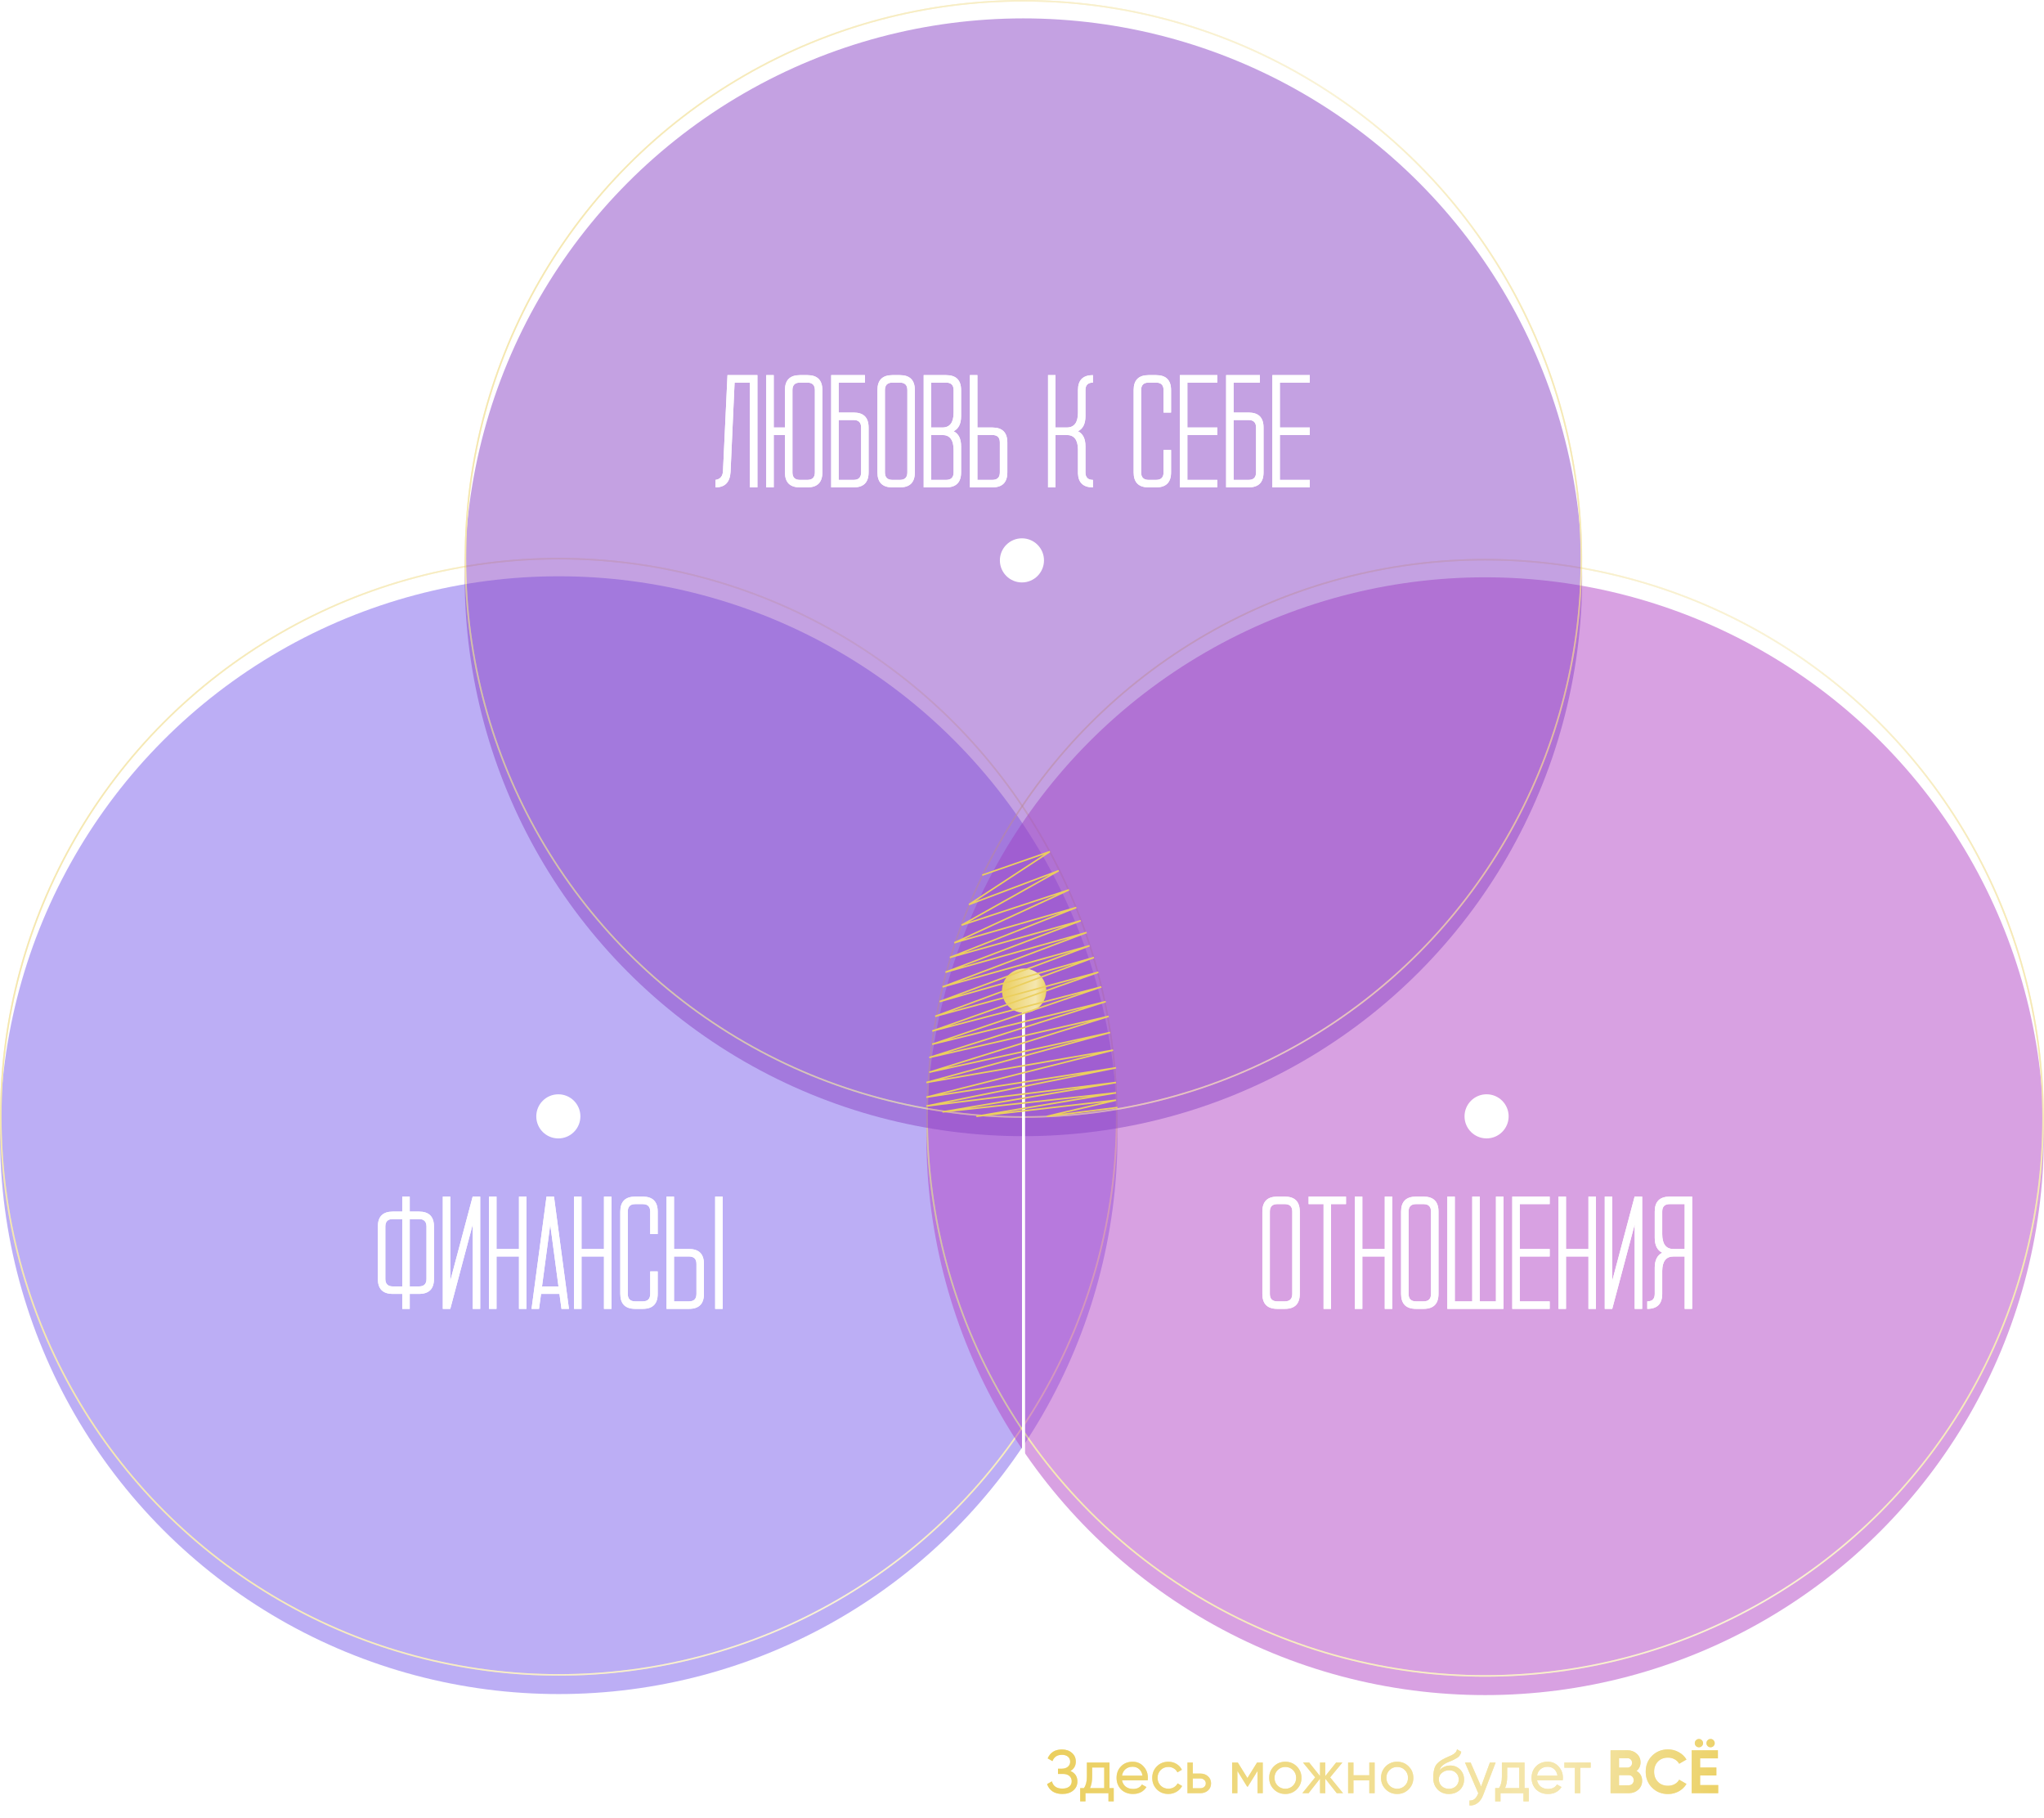 <?xml version="1.0" encoding="UTF-8"?> <svg xmlns="http://www.w3.org/2000/svg" width="667" height="593" viewBox="0 0 667 593" fill="none"> <g opacity="0.5"> <g filter="url(#filter0_i_125_3128)"> <circle cx="182.333" cy="364.333" r="182.333" fill="#7A5EEB"></circle> </g> <circle cx="182.333" cy="364.333" r="182.083" stroke="#EBCF5E" stroke-width="0.5"></circle> <circle cx="182.333" cy="364.333" r="182.083" stroke="url(#paint0_linear_125_3128)" stroke-opacity="0.5" stroke-width="0.5"></circle> </g> <g opacity="0.5"> <g filter="url(#filter1_i_125_3128)"> <circle cx="484.622" cy="364.669" r="182.333" fill="#B243C5"></circle> </g> <circle cx="484.622" cy="364.669" r="182.083" stroke="#EBCF5E" stroke-width="0.5"></circle> <circle cx="484.622" cy="364.669" r="182.083" stroke="url(#paint1_linear_125_3128)" stroke-opacity="0.5" stroke-width="0.5"></circle> </g> <g opacity="0.5"> <g filter="url(#filter2_i_125_3128)"> <circle cx="333.958" cy="182.333" r="182.333" fill="#8943C5"></circle> </g> <circle cx="333.958" cy="182.333" r="182.083" stroke="#EBCF5E" stroke-width="0.5"></circle> <circle cx="333.958" cy="182.333" r="182.083" stroke="url(#paint2_linear_125_3128)" stroke-opacity="0.5" stroke-width="0.5"></circle> </g> <path d="M133.703 390.379H131.262V395.262H128.186C124.93 395.262 123.303 396.889 123.303 400.145V417.234C123.303 420.49 124.93 422.117 128.186 422.117H131.262V427H133.703V422.117H136.73C139.986 422.117 141.613 420.49 141.613 417.234V400.145C141.613 396.889 139.986 395.262 136.73 395.262H133.703V390.379ZM128.186 419.676C126.558 419.676 125.744 418.862 125.744 417.234V400.12C125.744 398.509 126.558 397.703 128.186 397.703H131.262V419.676H128.186ZM136.73 397.703C138.358 397.703 139.172 398.517 139.172 400.145V417.259C139.172 418.87 138.358 419.676 136.73 419.676H133.703V397.703H136.73ZM146.938 427L154.262 399.461V427H156.703V390.379H154.237L146.938 417.82V390.379H144.496V427H146.938ZM169.352 409.91V427H171.793V390.379H169.352V407.469H162.027V390.379H159.586V427H162.027V409.91H169.352ZM182.562 422.117L183.221 427H185.662L180.779 390.379H178.338L173.455 427H175.896L176.556 422.117H182.562ZM182.244 419.676H176.873L179.559 399.534L182.244 419.676ZM197.09 409.91V427H199.531V390.379H197.09V407.469H189.766V390.379H187.324V427H189.766V409.91H197.09ZM202.414 422.117C202.414 425.372 204.042 427 207.297 427H209.738C212.993 427 214.621 425.372 214.621 422.117V414.793H212.18V422.117C212.18 423.745 211.366 424.559 209.738 424.559H207.297C205.669 424.559 204.855 423.745 204.855 422.117V395.262C204.855 393.634 205.669 392.82 207.297 392.82H209.738C211.366 392.82 212.18 393.634 212.18 395.262V402.586H214.621V395.262C214.621 392.007 212.993 390.379 209.738 390.379H207.297C204.042 390.379 202.414 392.007 202.414 395.262V422.117ZM224.828 424.559C226.456 424.559 227.27 423.745 227.27 422.117V412.327C227.27 410.716 226.456 409.91 224.828 409.91H219.945V424.559H224.828ZM229.711 422.117C229.711 425.372 228.083 427 224.828 427H217.504V390.379H219.945V407.469H224.828C228.083 407.469 229.711 409.096 229.711 412.352V422.117ZM233.373 390.379H235.814V427H233.373V390.379Z" fill="white"></path> <path d="M133.703 390.379H131.262V395.262H128.186C124.93 395.262 123.303 396.889 123.303 400.145V417.234C123.303 420.49 124.93 422.117 128.186 422.117H131.262V427H133.703V422.117H136.73C139.986 422.117 141.613 420.49 141.613 417.234V400.145C141.613 396.889 139.986 395.262 136.73 395.262H133.703V390.379ZM128.186 419.676C126.558 419.676 125.744 418.862 125.744 417.234V400.12C125.744 398.509 126.558 397.703 128.186 397.703H131.262V419.676H128.186ZM136.73 397.703C138.358 397.703 139.172 398.517 139.172 400.145V417.259C139.172 418.87 138.358 419.676 136.73 419.676H133.703V397.703H136.73ZM146.938 427L154.262 399.461V427H156.703V390.379H154.237L146.938 417.82V390.379H144.496V427H146.938ZM169.352 409.91V427H171.793V390.379H169.352V407.469H162.027V390.379H159.586V427H162.027V409.91H169.352ZM182.562 422.117L183.221 427H185.662L180.779 390.379H178.338L173.455 427H175.896L176.556 422.117H182.562ZM182.244 419.676H176.873L179.559 399.534L182.244 419.676ZM197.09 409.91V427H199.531V390.379H197.09V407.469H189.766V390.379H187.324V427H189.766V409.91H197.09ZM202.414 422.117C202.414 425.372 204.042 427 207.297 427H209.738C212.993 427 214.621 425.372 214.621 422.117V414.793H212.18V422.117C212.18 423.745 211.366 424.559 209.738 424.559H207.297C205.669 424.559 204.855 423.745 204.855 422.117V395.262C204.855 393.634 205.669 392.82 207.297 392.82H209.738C211.366 392.82 212.18 393.634 212.18 395.262V402.586H214.621V395.262C214.621 392.007 212.993 390.379 209.738 390.379H207.297C204.042 390.379 202.414 392.007 202.414 395.262V422.117ZM224.828 424.559C226.456 424.559 227.27 423.745 227.27 422.117V412.327C227.27 410.716 226.456 409.91 224.828 409.91H219.945V424.559H224.828ZM229.711 422.117C229.711 425.372 228.083 427 224.828 427H217.504V390.379H219.945V407.469H224.828C228.083 407.469 229.711 409.096 229.711 412.352V422.117ZM233.373 390.379H235.814V427H233.373V390.379Z" fill="white"></path> <path d="M334 323.5V592H568.5" stroke="white" stroke-linecap="round"></path> <path d="M416.816 390.379C413.561 390.379 411.934 392.007 411.934 395.262V422.117C411.934 425.372 413.561 427 416.816 427H419.258C422.513 427 424.141 425.372 424.141 422.117V395.262C424.141 392.007 422.513 390.379 419.258 390.379H416.816ZM416.816 424.559C415.189 424.559 414.375 423.745 414.375 422.117V395.262C414.375 393.634 415.189 392.82 416.816 392.82H419.258C420.885 392.82 421.699 393.634 421.699 395.262V422.117C421.699 423.745 420.885 424.559 419.258 424.559H416.816ZM439.23 392.82V390.379H427.023V392.82H431.906V427H434.348V392.82H439.23ZM451.879 409.91V427H454.32V390.379H451.879V407.469H444.555V390.379H442.113V427H444.555V409.91H451.879ZM462.086 390.379C458.831 390.379 457.203 392.007 457.203 395.262V422.117C457.203 425.372 458.831 427 462.086 427H464.527C467.783 427 469.41 425.372 469.41 422.117V395.262C469.41 392.007 467.783 390.379 464.527 390.379H462.086ZM462.086 424.559C460.458 424.559 459.645 423.745 459.645 422.117V395.262C459.645 393.634 460.458 392.82 462.086 392.82H464.527C466.155 392.82 466.969 393.634 466.969 395.262V422.117C466.969 423.745 466.155 424.559 464.527 424.559H462.086ZM472.293 427H490.604V390.379H488.162V424.559H482.864V390.379H480.423V424.559H474.734V390.379H472.293V427ZM495.928 409.91H505.693V407.469H495.928V392.82H505.693V390.379H493.486V427H505.693V424.559H495.928V409.91ZM518.342 409.91V427H520.783V390.379H518.342V407.469H511.018V390.379H508.576V427H511.018V409.91H518.342ZM526.107 427L533.432 399.461V427H535.873V390.379H533.407L526.107 417.82V390.379H523.666V427H526.107ZM549.742 392.82H544.859C543.232 392.82 542.418 393.634 542.418 395.262V402.61C542.418 405.849 543.639 407.469 546.08 407.469H549.742V392.82ZM539.977 422.117V413.572C539.977 411.131 540.79 409.503 542.418 408.689C540.79 407.876 539.977 406.248 539.977 403.807V395.262C539.977 392.007 541.604 390.379 544.859 390.379H552.184V427H549.742V409.91H546.08C543.688 409.91 542.467 411.465 542.418 414.573V422.117C542.418 425.372 540.79 427 537.535 427V424.559C539.163 424.559 539.977 423.745 539.977 422.117Z" fill="white"></path> <path d="M416.816 390.379C413.561 390.379 411.934 392.007 411.934 395.262V422.117C411.934 425.372 413.561 427 416.816 427H419.258C422.513 427 424.141 425.372 424.141 422.117V395.262C424.141 392.007 422.513 390.379 419.258 390.379H416.816ZM416.816 424.559C415.189 424.559 414.375 423.745 414.375 422.117V395.262C414.375 393.634 415.189 392.82 416.816 392.82H419.258C420.885 392.82 421.699 393.634 421.699 395.262V422.117C421.699 423.745 420.885 424.559 419.258 424.559H416.816ZM439.23 392.82V390.379H427.023V392.82H431.906V427H434.348V392.82H439.23ZM451.879 409.91V427H454.32V390.379H451.879V407.469H444.555V390.379H442.113V427H444.555V409.91H451.879ZM462.086 390.379C458.831 390.379 457.203 392.007 457.203 395.262V422.117C457.203 425.372 458.831 427 462.086 427H464.527C467.783 427 469.41 425.372 469.41 422.117V395.262C469.41 392.007 467.783 390.379 464.527 390.379H462.086ZM462.086 424.559C460.458 424.559 459.645 423.745 459.645 422.117V395.262C459.645 393.634 460.458 392.82 462.086 392.82H464.527C466.155 392.82 466.969 393.634 466.969 395.262V422.117C466.969 423.745 466.155 424.559 464.527 424.559H462.086ZM472.293 427H490.604V390.379H488.162V424.559H482.864V390.379H480.423V424.559H474.734V390.379H472.293V427ZM495.928 409.91H505.693V407.469H495.928V392.82H505.693V390.379H493.486V427H505.693V424.559H495.928V409.91ZM518.342 409.91V427H520.783V390.379H518.342V407.469H511.018V390.379H508.576V427H511.018V409.91H518.342ZM526.107 427L533.432 399.461V427H535.873V390.379H533.407L526.107 417.82V390.379H523.666V427H526.107ZM549.742 392.82H544.859C543.232 392.82 542.418 393.634 542.418 395.262V402.61C542.418 405.849 543.639 407.469 546.08 407.469H549.742V392.82ZM539.977 422.117V413.572C539.977 411.131 540.79 409.503 542.418 408.689C540.79 407.876 539.977 406.248 539.977 403.807V395.262C539.977 392.007 541.604 390.379 544.859 390.379H552.184V427H549.742V409.91H546.08C543.688 409.91 542.467 411.465 542.418 414.573V422.117C542.418 425.372 540.79 427 537.535 427V424.559C539.163 424.559 539.977 423.745 539.977 422.117Z" fill="white"></path> <path d="M237.395 122.379L235.93 153.556C235.881 155.33 235.067 156.331 233.488 156.559V159C236.581 159 238.216 157.307 238.396 153.922L239.714 124.82H244.719V159H247.16V122.379H237.395ZM263.471 159C266.726 159 268.354 157.372 268.354 154.117V127.262C268.354 124.007 266.726 122.379 263.471 122.379H261.029C257.774 122.379 256.146 124.007 256.146 127.262V139.469H252.484V122.379H250.043V159H252.484V141.91H256.146V154.117C256.146 157.372 257.774 159 261.029 159H263.471ZM263.471 124.82C265.098 124.82 265.912 125.634 265.912 127.262V154.117C265.912 155.745 265.098 156.559 263.471 156.559H261.029C259.402 156.559 258.588 155.745 258.588 154.117V127.262C258.588 125.634 259.402 124.82 261.029 124.82H263.471ZM278.561 156.559C280.188 156.559 281.002 155.745 281.002 154.117V139.444C281.002 137.833 280.188 137.027 278.561 137.027H273.678V156.559H278.561ZM282.247 122.379V124.82H273.678V134.586H278.561C281.816 134.586 283.443 136.214 283.443 139.469V154.117C283.443 157.372 281.816 159 278.561 159H271.236V122.379H282.247ZM291.209 122.379C287.954 122.379 286.326 124.007 286.326 127.262V154.117C286.326 157.372 287.954 159 291.209 159H293.65C296.906 159 298.533 157.372 298.533 154.117V127.262C298.533 124.007 296.906 122.379 293.65 122.379H291.209ZM291.209 156.559C289.581 156.559 288.768 155.745 288.768 154.117V127.262C288.768 125.634 289.581 124.82 291.209 124.82H293.65C295.278 124.82 296.092 125.634 296.092 127.262V154.117C296.092 155.745 295.278 156.559 293.65 156.559H291.209ZM308.74 124.82C310.368 124.82 311.182 125.634 311.182 127.262V134.61C311.182 137.849 309.961 139.469 307.52 139.469H303.857V124.82H308.74ZM308.74 159C311.995 159 313.623 157.372 313.623 154.117V145.572C313.623 143.131 312.809 141.503 311.182 140.689C312.809 139.876 313.623 138.248 313.623 135.807V127.262C313.623 124.007 311.995 122.379 308.74 122.379H301.416V159H308.74ZM303.857 141.91H307.52C309.961 141.91 311.182 143.538 311.182 146.793V154.117C311.182 155.745 310.368 156.559 308.74 156.559H303.857V141.91ZM323.83 156.559C325.458 156.559 326.271 155.745 326.271 154.117V144.327C326.271 142.716 325.458 141.91 323.83 141.91H318.947V156.559H323.83ZM328.713 154.117C328.713 157.372 327.085 159 323.83 159H316.506V122.379H318.947V139.469H323.83C327.085 139.469 328.713 141.096 328.713 144.352V154.117ZM351.764 127.262C351.764 124.007 353.391 122.379 356.646 122.379V124.82C355.019 124.82 354.205 125.634 354.205 127.262V135.807C354.205 138.248 353.391 139.876 351.764 140.689C353.391 141.503 354.205 143.131 354.205 145.572V154.117C354.205 155.745 355.019 156.559 356.646 156.559V159C353.521 159 351.894 157.494 351.764 154.483V146.573C351.715 143.465 350.494 141.91 348.102 141.91H344.439V159H341.998V122.379H344.439V139.469H348.102C350.543 139.469 351.764 137.849 351.764 134.61V127.262ZM369.932 154.117C369.932 157.372 371.559 159 374.814 159H377.256C380.511 159 382.139 157.372 382.139 154.117V146.793H379.697V154.117C379.697 155.745 378.883 156.559 377.256 156.559H374.814C373.187 156.559 372.373 155.745 372.373 154.117V127.262C372.373 125.634 373.187 124.82 374.814 124.82H377.256C378.883 124.82 379.697 125.634 379.697 127.262V134.586H382.139V127.262C382.139 124.007 380.511 122.379 377.256 122.379H374.814C371.559 122.379 369.932 124.007 369.932 127.262V154.117ZM387.463 141.91H397.229V139.469H387.463V124.82H397.229V122.379H385.021V159H397.229V156.559H387.463V141.91ZM407.436 156.559C409.063 156.559 409.877 155.745 409.877 154.117V139.444C409.877 137.833 409.063 137.027 407.436 137.027H402.553V156.559H407.436ZM411.122 122.379V124.82H402.553V134.586H407.436C410.691 134.586 412.318 136.214 412.318 139.469V154.117C412.318 157.372 410.691 159 407.436 159H400.111V122.379H411.122ZM417.643 141.91H427.408V139.469H417.643V124.82H427.408V122.379H415.201V159H427.408V156.559H417.643V141.91Z" fill="white"></path> <path d="M237.395 122.379L235.93 153.556C235.881 155.33 235.067 156.331 233.488 156.559V159C236.581 159 238.216 157.307 238.396 153.922L239.714 124.82H244.719V159H247.16V122.379H237.395ZM263.471 159C266.726 159 268.354 157.372 268.354 154.117V127.262C268.354 124.007 266.726 122.379 263.471 122.379H261.029C257.774 122.379 256.146 124.007 256.146 127.262V139.469H252.484V122.379H250.043V159H252.484V141.91H256.146V154.117C256.146 157.372 257.774 159 261.029 159H263.471ZM263.471 124.82C265.098 124.82 265.912 125.634 265.912 127.262V154.117C265.912 155.745 265.098 156.559 263.471 156.559H261.029C259.402 156.559 258.588 155.745 258.588 154.117V127.262C258.588 125.634 259.402 124.82 261.029 124.82H263.471ZM278.561 156.559C280.188 156.559 281.002 155.745 281.002 154.117V139.444C281.002 137.833 280.188 137.027 278.561 137.027H273.678V156.559H278.561ZM282.247 122.379V124.82H273.678V134.586H278.561C281.816 134.586 283.443 136.214 283.443 139.469V154.117C283.443 157.372 281.816 159 278.561 159H271.236V122.379H282.247ZM291.209 122.379C287.954 122.379 286.326 124.007 286.326 127.262V154.117C286.326 157.372 287.954 159 291.209 159H293.65C296.906 159 298.533 157.372 298.533 154.117V127.262C298.533 124.007 296.906 122.379 293.65 122.379H291.209ZM291.209 156.559C289.581 156.559 288.768 155.745 288.768 154.117V127.262C288.768 125.634 289.581 124.82 291.209 124.82H293.65C295.278 124.82 296.092 125.634 296.092 127.262V154.117C296.092 155.745 295.278 156.559 293.65 156.559H291.209ZM308.74 124.82C310.368 124.82 311.182 125.634 311.182 127.262V134.61C311.182 137.849 309.961 139.469 307.52 139.469H303.857V124.82H308.74ZM308.74 159C311.995 159 313.623 157.372 313.623 154.117V145.572C313.623 143.131 312.809 141.503 311.182 140.689C312.809 139.876 313.623 138.248 313.623 135.807V127.262C313.623 124.007 311.995 122.379 308.74 122.379H301.416V159H308.74ZM303.857 141.91H307.52C309.961 141.91 311.182 143.538 311.182 146.793V154.117C311.182 155.745 310.368 156.559 308.74 156.559H303.857V141.91ZM323.83 156.559C325.458 156.559 326.271 155.745 326.271 154.117V144.327C326.271 142.716 325.458 141.91 323.83 141.91H318.947V156.559H323.83ZM328.713 154.117C328.713 157.372 327.085 159 323.83 159H316.506V122.379H318.947V139.469H323.83C327.085 139.469 328.713 141.096 328.713 144.352V154.117ZM351.764 127.262C351.764 124.007 353.391 122.379 356.646 122.379V124.82C355.019 124.82 354.205 125.634 354.205 127.262V135.807C354.205 138.248 353.391 139.876 351.764 140.689C353.391 141.503 354.205 143.131 354.205 145.572V154.117C354.205 155.745 355.019 156.559 356.646 156.559V159C353.521 159 351.894 157.494 351.764 154.483V146.573C351.715 143.465 350.494 141.91 348.102 141.91H344.439V159H341.998V122.379H344.439V139.469H348.102C350.543 139.469 351.764 137.849 351.764 134.61V127.262ZM369.932 154.117C369.932 157.372 371.559 159 374.814 159H377.256C380.511 159 382.139 157.372 382.139 154.117V146.793H379.697V154.117C379.697 155.745 378.883 156.559 377.256 156.559H374.814C373.187 156.559 372.373 155.745 372.373 154.117V127.262C372.373 125.634 373.187 124.82 374.814 124.82H377.256C378.883 124.82 379.697 125.634 379.697 127.262V134.586H382.139V127.262C382.139 124.007 380.511 122.379 377.256 122.379H374.814C371.559 122.379 369.932 124.007 369.932 127.262V154.117ZM387.463 141.91H397.229V139.469H387.463V124.82H397.229V122.379H385.021V159H397.229V156.559H387.463V141.91ZM407.436 156.559C409.063 156.559 409.877 155.745 409.877 154.117V139.444C409.877 137.833 409.063 137.027 407.436 137.027H402.553V156.559H407.436ZM411.122 122.379V124.82H402.553V134.586H407.436C410.691 134.586 412.318 136.214 412.318 139.469V154.117C412.318 157.372 410.691 159 407.436 159H400.111V122.379H411.122ZM417.643 141.91H427.408V139.469H417.643V124.82H427.408V122.379H415.201V159H427.408V156.559H417.643V141.91Z" fill="white"></path> <circle cx="333.479" cy="182.815" r="7.197" fill="white"></circle> <circle cx="334.197" cy="323.197" r="7.197" fill="#EBCF5E"></circle> <circle cx="334.197" cy="323.197" r="7.197" fill="url(#paint3_linear_125_3128)" fill-opacity="0.5"></circle> <circle cx="485.104" cy="364.19" r="7.197" fill="white"></circle> <circle cx="182.197" cy="364.197" r="7.197" fill="white"></circle> <path d="M320.522 285.498L342.594 277.82L316.204 295.094L345.473 284.058L313.805 301.812L348.832 290.296L311.406 307.569L351.231 296.054L309.966 312.368L352.671 300.372L308.527 317.166L354.59 304.211L307.567 321.964L355.55 308.529L306.607 326.762L356.989 312.368L305.168 331.561L358.429 317.166L304.208 336.359L359.388 321.964L304.208 340.677L360.828 326.762L303.249 344.996L361.787 331.561L303.249 349.794L362.267 336.839L302.289 353.153L363.227 342.597L302.289 357.951L364.186 348.355L302.289 360.83L364.186 353.153L307.567 362.749L364.186 356.512L318.603 364.189L364.186 358.911L341.635 364.189L364.666 361.31" stroke="#EBCF5E" stroke-width="0.5"></path> <path d="M349.3 577.76C350.82 578.413 351.58 579.553 351.58 581.18C351.58 582.38 351.127 583.36 350.22 584.12C349.327 584.88 348.14 585.26 346.66 585.26C345.353 585.26 344.28 584.973 343.44 584.4C342.613 583.827 342.027 583.04 341.68 582.04L343.26 581.14C343.673 582.713 344.807 583.5 346.66 583.5C347.62 583.5 348.367 583.287 348.9 582.86C349.447 582.433 349.72 581.853 349.72 581.12C349.72 580.387 349.467 579.807 348.96 579.38C348.453 578.94 347.76 578.72 346.88 578.72H345.24V577.02H346.42C347.26 577.02 347.933 576.813 348.44 576.4C348.96 575.973 349.22 575.42 349.22 574.74C349.22 574.06 348.98 573.513 348.5 573.1C348.02 572.687 347.367 572.48 346.54 572.48C344.993 572.48 343.96 573.167 343.44 574.54L341.88 573.64C342.72 571.707 344.273 570.74 346.54 570.74C347.887 570.74 348.973 571.113 349.8 571.86C350.64 572.593 351.06 573.54 351.06 574.7C351.06 576.047 350.473 577.067 349.3 577.76ZM362.053 575V583.34H363.433V587.68H361.713V585H354.213V587.68H352.493V583.34H353.713C354.353 582.46 354.673 581.227 354.673 579.64V575H362.053ZM355.693 583.34H360.333V576.62H356.393V579.64C356.393 581.107 356.159 582.34 355.693 583.34ZM374.518 580.8H366.138C366.311 581.68 366.718 582.373 367.358 582.88C367.998 583.373 368.798 583.62 369.758 583.62C371.078 583.62 372.038 583.133 372.638 582.16L374.118 583C373.131 584.507 371.664 585.26 369.718 585.26C368.144 585.26 366.851 584.767 365.838 583.78C364.851 582.767 364.358 581.507 364.358 580C364.358 578.48 364.844 577.227 365.818 576.24C366.791 575.24 368.051 574.74 369.598 574.74C371.064 574.74 372.258 575.26 373.178 576.3C374.111 577.313 374.578 578.553 374.578 580.02C374.578 580.273 374.558 580.533 374.518 580.8ZM369.598 576.38C368.678 576.38 367.904 576.64 367.278 577.16C366.664 577.68 366.284 578.387 366.138 579.28H372.818C372.671 578.36 372.304 577.647 371.718 577.14C371.131 576.633 370.424 576.38 369.598 576.38ZM381.258 585.26C379.752 585.26 378.498 584.76 377.498 583.76C376.498 582.747 375.998 581.493 375.998 580C375.998 578.507 376.498 577.26 377.498 576.26C378.498 575.247 379.752 574.74 381.258 574.74C382.245 574.74 383.132 574.98 383.918 575.46C384.705 575.927 385.292 576.56 385.678 577.36L384.218 578.2C383.965 577.667 383.572 577.24 383.038 576.92C382.518 576.6 381.925 576.44 381.258 576.44C380.258 576.44 379.418 576.78 378.738 577.46C378.072 578.153 377.738 579 377.738 580C377.738 580.987 378.072 581.827 378.738 582.52C379.418 583.2 380.258 583.54 381.258 583.54C381.925 583.54 382.525 583.387 383.058 583.08C383.592 582.76 383.998 582.333 384.278 581.8L385.758 582.66C385.318 583.46 384.698 584.093 383.898 584.56C383.098 585.027 382.218 585.26 381.258 585.26ZM389.236 578.6H391.716C392.716 578.6 393.542 578.9 394.196 579.5C394.862 580.087 395.196 580.853 395.196 581.8C395.196 582.747 394.862 583.52 394.196 584.12C393.529 584.707 392.702 585 391.716 585H387.496V575H389.236V578.6ZM389.236 583.38H391.716C392.222 583.38 392.642 583.233 392.976 582.94C393.309 582.647 393.476 582.267 393.476 581.8C393.476 581.333 393.302 580.953 392.956 580.66C392.622 580.353 392.209 580.2 391.716 580.2H389.236V583.38ZM410.206 575H412.066V585H410.366V577.74L407.186 582.86H406.966L403.786 577.74V585H402.066V575H403.926L407.066 580.06L410.206 575ZM423.162 583.74C422.149 584.753 420.902 585.26 419.422 585.26C417.942 585.26 416.696 584.753 415.682 583.74C414.669 582.727 414.162 581.48 414.162 580C414.162 578.52 414.669 577.273 415.682 576.26C416.696 575.247 417.942 574.74 419.422 574.74C420.902 574.74 422.149 575.247 423.162 576.26C424.189 577.287 424.702 578.533 424.702 580C424.702 581.467 424.189 582.713 423.162 583.74ZM419.422 583.56C420.422 583.56 421.262 583.22 421.942 582.54C422.622 581.86 422.962 581.013 422.962 580C422.962 578.987 422.622 578.14 421.942 577.46C421.262 576.78 420.422 576.44 419.422 576.44C418.436 576.44 417.602 576.78 416.922 577.46C416.242 578.14 415.902 578.987 415.902 580C415.902 581.013 416.242 581.86 416.922 582.54C417.602 583.22 418.436 583.56 419.422 583.56ZM434.053 579.84L438.253 585H436.213L432.473 580.26V585H430.753V580.26L427.013 585H424.993L429.173 579.84L425.193 575H427.213L430.753 579.42V575H432.473V579.42L436.013 575H438.053L434.053 579.84ZM446.838 579.16V575H448.578V585H446.838V580.82H441.658V585H439.918V575H441.658V579.16H446.838ZM459.666 583.74C458.653 584.753 457.406 585.26 455.926 585.26C454.446 585.26 453.2 584.753 452.186 583.74C451.173 582.727 450.666 581.48 450.666 580C450.666 578.52 451.173 577.273 452.186 576.26C453.2 575.247 454.446 574.74 455.926 574.74C457.406 574.74 458.653 575.247 459.666 576.26C460.693 577.287 461.206 578.533 461.206 580C461.206 581.467 460.693 582.713 459.666 583.74ZM455.926 583.56C456.926 583.56 457.766 583.22 458.446 582.54C459.126 581.86 459.466 581.013 459.466 580C459.466 578.987 459.126 578.14 458.446 577.46C457.766 576.78 456.926 576.44 455.926 576.44C454.94 576.44 454.106 576.78 453.426 577.46C452.746 578.14 452.406 578.987 452.406 580C452.406 581.013 452.746 581.86 453.426 582.54C454.106 583.22 454.94 583.56 455.926 583.56ZM472.798 585.26C471.318 585.26 470.098 584.773 469.138 583.8C468.178 582.813 467.698 581.56 467.698 580.04C467.698 578.32 467.944 577.007 468.438 576.1C468.944 575.18 469.971 574.347 471.518 573.6C471.598 573.56 471.691 573.513 471.798 573.46C471.918 573.407 472.058 573.347 472.217 573.28C472.391 573.2 472.538 573.133 472.658 573.08L473.738 572.6C474.804 572.067 475.371 571.427 475.438 570.68L476.838 571.48C476.744 571.947 476.591 572.32 476.378 572.6C476.364 572.627 476.324 572.687 476.258 572.78C476.191 572.86 476.144 572.92 476.118 572.96C476.091 572.987 476.044 573.033 475.978 573.1C475.924 573.153 475.864 573.207 475.798 573.26C475.744 573.313 475.671 573.367 475.578 573.42C475.084 573.727 474.731 573.927 474.518 574.02C474.438 574.06 474.351 574.1 474.258 574.14C474.178 574.18 474.111 574.213 474.058 574.24C474.004 574.267 473.964 574.287 473.938 574.3L473.278 574.58L472.638 574.84C471.744 575.227 471.084 575.62 470.658 576.02C470.231 576.42 469.924 576.927 469.738 577.54C470.151 577.033 470.671 576.647 471.298 576.38C471.938 576.113 472.591 575.98 473.258 575.98C474.524 575.98 475.584 576.407 476.438 577.26C477.318 578.127 477.758 579.227 477.758 580.56C477.758 581.92 477.291 583.047 476.358 583.94C475.411 584.82 474.224 585.26 472.798 585.26ZM476.018 580.56C476.018 579.667 475.724 578.94 475.138 578.38C474.564 577.807 473.804 577.52 472.858 577.52C472.018 577.52 471.244 577.793 470.538 578.34C469.858 578.887 469.518 579.593 469.518 580.46C469.518 581.367 469.831 582.113 470.458 582.7C471.084 583.287 471.864 583.58 472.798 583.58C473.744 583.58 474.511 583.293 475.098 582.72C475.711 582.147 476.018 581.427 476.018 580.56ZM483.315 582.84L486.195 575H488.055L483.975 585.62C483.548 586.753 482.948 587.613 482.175 588.2C481.401 588.8 480.521 589.067 479.535 589V587.38C480.748 587.473 481.648 586.807 482.235 585.38L482.395 585.02L478.055 575H479.895L483.315 582.84ZM497.483 575V583.34H498.862V587.68H497.143V585H489.643V587.68H487.923V583.34H489.143C489.783 582.46 490.103 581.227 490.103 579.64V575H497.483ZM491.123 583.34H495.763V576.62H491.823V579.64C491.823 581.107 491.589 582.34 491.123 583.34ZM509.947 580.8H501.567C501.741 581.68 502.147 582.373 502.787 582.88C503.427 583.373 504.227 583.62 505.187 583.62C506.507 583.62 507.467 583.133 508.067 582.16L509.547 583C508.561 584.507 507.094 585.26 505.147 585.26C503.574 585.26 502.281 584.767 501.267 583.78C500.281 582.767 499.787 581.507 499.787 580C499.787 578.48 500.274 577.227 501.247 576.24C502.221 575.24 503.481 574.74 505.027 574.74C506.494 574.74 507.687 575.26 508.607 576.3C509.541 577.313 510.007 578.553 510.007 580.02C510.007 580.273 509.987 580.533 509.947 580.8ZM505.027 576.38C504.107 576.38 503.334 576.64 502.707 577.16C502.094 577.68 501.714 578.387 501.567 579.28H508.247C508.101 578.36 507.734 577.647 507.147 577.14C506.561 576.633 505.854 576.38 505.027 576.38ZM510.497 575H519.057V576.68H515.657V585H513.917V576.68H510.497V575ZM534.022 577.74C535.248 578.447 535.862 579.513 535.862 580.94C535.862 582.127 535.442 583.1 534.602 583.86C533.762 584.62 532.728 585 531.502 585H525.562V571H531.082C532.268 571 533.275 571.373 534.102 572.12C534.928 572.867 535.342 573.807 535.342 574.94C535.342 576.1 534.902 577.033 534.022 577.74ZM531.082 573.58H528.322V576.66H531.082C531.508 576.66 531.862 576.513 532.142 576.22C532.435 575.927 532.582 575.56 532.582 575.12C532.582 574.68 532.442 574.313 532.162 574.02C531.882 573.727 531.522 573.58 531.082 573.58ZM528.322 582.42H531.502C531.968 582.42 532.355 582.267 532.662 581.96C532.968 581.64 533.122 581.24 533.122 580.76C533.122 580.293 532.968 579.907 532.662 579.6C532.355 579.28 531.968 579.12 531.502 579.12H528.322V582.42ZM544.311 585.28C542.218 585.28 540.478 584.58 539.091 583.18C537.718 581.793 537.031 580.067 537.031 578C537.031 575.92 537.718 574.193 539.091 572.82C540.478 571.42 542.218 570.72 544.311 570.72C545.578 570.72 546.744 571.02 547.811 571.62C548.891 572.207 549.731 573.007 550.331 574.02L547.951 575.4C547.604 574.773 547.111 574.287 546.471 573.94C545.831 573.58 545.111 573.4 544.311 573.4C542.951 573.4 541.851 573.827 541.011 574.68C540.184 575.547 539.771 576.653 539.771 578C539.771 579.333 540.184 580.433 541.011 581.3C541.851 582.153 542.951 582.58 544.311 582.58C545.111 582.58 545.831 582.407 546.471 582.06C547.124 581.7 547.618 581.213 547.951 580.6L550.331 581.98C549.731 582.993 548.891 583.8 547.811 584.4C546.744 584.987 545.578 585.28 544.311 585.28ZM555.347 569.64C555.093 569.893 554.78 570.02 554.407 570.02C554.033 570.02 553.713 569.893 553.447 569.64C553.18 569.373 553.047 569.053 553.047 568.68C553.047 568.307 553.18 567.987 553.447 567.72C553.713 567.453 554.033 567.32 554.407 567.32C554.78 567.32 555.093 567.453 555.347 567.72C555.613 567.987 555.747 568.307 555.747 568.68C555.747 569.053 555.613 569.373 555.347 569.64ZM559.147 569.64C558.893 569.893 558.58 570.02 558.207 570.02C557.833 570.02 557.513 569.893 557.247 569.64C556.98 569.373 556.847 569.053 556.847 568.68C556.847 568.307 556.98 567.987 557.247 567.72C557.513 567.453 557.833 567.32 558.207 567.32C558.58 567.32 558.893 567.453 559.147 567.72C559.413 567.987 559.547 568.307 559.547 568.68C559.547 569.053 559.413 569.373 559.147 569.64ZM554.787 579.22V582.36H560.687V585H552.027V571H560.587V573.64H554.787V576.62H560.087V579.22H554.787Z" fill="#EBCF5E"></path> <path d="M349.3 577.76C350.82 578.413 351.58 579.553 351.58 581.18C351.58 582.38 351.127 583.36 350.22 584.12C349.327 584.88 348.14 585.26 346.66 585.26C345.353 585.26 344.28 584.973 343.44 584.4C342.613 583.827 342.027 583.04 341.68 582.04L343.26 581.14C343.673 582.713 344.807 583.5 346.66 583.5C347.62 583.5 348.367 583.287 348.9 582.86C349.447 582.433 349.72 581.853 349.72 581.12C349.72 580.387 349.467 579.807 348.96 579.38C348.453 578.94 347.76 578.72 346.88 578.72H345.24V577.02H346.42C347.26 577.02 347.933 576.813 348.44 576.4C348.96 575.973 349.22 575.42 349.22 574.74C349.22 574.06 348.98 573.513 348.5 573.1C348.02 572.687 347.367 572.48 346.54 572.48C344.993 572.48 343.96 573.167 343.44 574.54L341.88 573.64C342.72 571.707 344.273 570.74 346.54 570.74C347.887 570.74 348.973 571.113 349.8 571.86C350.64 572.593 351.06 573.54 351.06 574.7C351.06 576.047 350.473 577.067 349.3 577.76ZM362.053 575V583.34H363.433V587.68H361.713V585H354.213V587.68H352.493V583.34H353.713C354.353 582.46 354.673 581.227 354.673 579.64V575H362.053ZM355.693 583.34H360.333V576.62H356.393V579.64C356.393 581.107 356.159 582.34 355.693 583.34ZM374.518 580.8H366.138C366.311 581.68 366.718 582.373 367.358 582.88C367.998 583.373 368.798 583.62 369.758 583.62C371.078 583.62 372.038 583.133 372.638 582.16L374.118 583C373.131 584.507 371.664 585.26 369.718 585.26C368.144 585.26 366.851 584.767 365.838 583.78C364.851 582.767 364.358 581.507 364.358 580C364.358 578.48 364.844 577.227 365.818 576.24C366.791 575.24 368.051 574.74 369.598 574.74C371.064 574.74 372.258 575.26 373.178 576.3C374.111 577.313 374.578 578.553 374.578 580.02C374.578 580.273 374.558 580.533 374.518 580.8ZM369.598 576.38C368.678 576.38 367.904 576.64 367.278 577.16C366.664 577.68 366.284 578.387 366.138 579.28H372.818C372.671 578.36 372.304 577.647 371.718 577.14C371.131 576.633 370.424 576.38 369.598 576.38ZM381.258 585.26C379.752 585.26 378.498 584.76 377.498 583.76C376.498 582.747 375.998 581.493 375.998 580C375.998 578.507 376.498 577.26 377.498 576.26C378.498 575.247 379.752 574.74 381.258 574.74C382.245 574.74 383.132 574.98 383.918 575.46C384.705 575.927 385.292 576.56 385.678 577.36L384.218 578.2C383.965 577.667 383.572 577.24 383.038 576.92C382.518 576.6 381.925 576.44 381.258 576.44C380.258 576.44 379.418 576.78 378.738 577.46C378.072 578.153 377.738 579 377.738 580C377.738 580.987 378.072 581.827 378.738 582.52C379.418 583.2 380.258 583.54 381.258 583.54C381.925 583.54 382.525 583.387 383.058 583.08C383.592 582.76 383.998 582.333 384.278 581.8L385.758 582.66C385.318 583.46 384.698 584.093 383.898 584.56C383.098 585.027 382.218 585.26 381.258 585.26ZM389.236 578.6H391.716C392.716 578.6 393.542 578.9 394.196 579.5C394.862 580.087 395.196 580.853 395.196 581.8C395.196 582.747 394.862 583.52 394.196 584.12C393.529 584.707 392.702 585 391.716 585H387.496V575H389.236V578.6ZM389.236 583.38H391.716C392.222 583.38 392.642 583.233 392.976 582.94C393.309 582.647 393.476 582.267 393.476 581.8C393.476 581.333 393.302 580.953 392.956 580.66C392.622 580.353 392.209 580.2 391.716 580.2H389.236V583.38ZM410.206 575H412.066V585H410.366V577.74L407.186 582.86H406.966L403.786 577.74V585H402.066V575H403.926L407.066 580.06L410.206 575ZM423.162 583.74C422.149 584.753 420.902 585.26 419.422 585.26C417.942 585.26 416.696 584.753 415.682 583.74C414.669 582.727 414.162 581.48 414.162 580C414.162 578.52 414.669 577.273 415.682 576.26C416.696 575.247 417.942 574.74 419.422 574.74C420.902 574.74 422.149 575.247 423.162 576.26C424.189 577.287 424.702 578.533 424.702 580C424.702 581.467 424.189 582.713 423.162 583.74ZM419.422 583.56C420.422 583.56 421.262 583.22 421.942 582.54C422.622 581.86 422.962 581.013 422.962 580C422.962 578.987 422.622 578.14 421.942 577.46C421.262 576.78 420.422 576.44 419.422 576.44C418.436 576.44 417.602 576.78 416.922 577.46C416.242 578.14 415.902 578.987 415.902 580C415.902 581.013 416.242 581.86 416.922 582.54C417.602 583.22 418.436 583.56 419.422 583.56ZM434.053 579.84L438.253 585H436.213L432.473 580.26V585H430.753V580.26L427.013 585H424.993L429.173 579.84L425.193 575H427.213L430.753 579.42V575H432.473V579.42L436.013 575H438.053L434.053 579.84ZM446.838 579.16V575H448.578V585H446.838V580.82H441.658V585H439.918V575H441.658V579.16H446.838ZM459.666 583.74C458.653 584.753 457.406 585.26 455.926 585.26C454.446 585.26 453.2 584.753 452.186 583.74C451.173 582.727 450.666 581.48 450.666 580C450.666 578.52 451.173 577.273 452.186 576.26C453.2 575.247 454.446 574.74 455.926 574.74C457.406 574.74 458.653 575.247 459.666 576.26C460.693 577.287 461.206 578.533 461.206 580C461.206 581.467 460.693 582.713 459.666 583.74ZM455.926 583.56C456.926 583.56 457.766 583.22 458.446 582.54C459.126 581.86 459.466 581.013 459.466 580C459.466 578.987 459.126 578.14 458.446 577.46C457.766 576.78 456.926 576.44 455.926 576.44C454.94 576.44 454.106 576.78 453.426 577.46C452.746 578.14 452.406 578.987 452.406 580C452.406 581.013 452.746 581.86 453.426 582.54C454.106 583.22 454.94 583.56 455.926 583.56ZM472.798 585.26C471.318 585.26 470.098 584.773 469.138 583.8C468.178 582.813 467.698 581.56 467.698 580.04C467.698 578.32 467.944 577.007 468.438 576.1C468.944 575.18 469.971 574.347 471.518 573.6C471.598 573.56 471.691 573.513 471.798 573.46C471.918 573.407 472.058 573.347 472.217 573.28C472.391 573.2 472.538 573.133 472.658 573.08L473.738 572.6C474.804 572.067 475.371 571.427 475.438 570.68L476.838 571.48C476.744 571.947 476.591 572.32 476.378 572.6C476.364 572.627 476.324 572.687 476.258 572.78C476.191 572.86 476.144 572.92 476.118 572.96C476.091 572.987 476.044 573.033 475.978 573.1C475.924 573.153 475.864 573.207 475.798 573.26C475.744 573.313 475.671 573.367 475.578 573.42C475.084 573.727 474.731 573.927 474.518 574.02C474.438 574.06 474.351 574.1 474.258 574.14C474.178 574.18 474.111 574.213 474.058 574.24C474.004 574.267 473.964 574.287 473.938 574.3L473.278 574.58L472.638 574.84C471.744 575.227 471.084 575.62 470.658 576.02C470.231 576.42 469.924 576.927 469.738 577.54C470.151 577.033 470.671 576.647 471.298 576.38C471.938 576.113 472.591 575.98 473.258 575.98C474.524 575.98 475.584 576.407 476.438 577.26C477.318 578.127 477.758 579.227 477.758 580.56C477.758 581.92 477.291 583.047 476.358 583.94C475.411 584.82 474.224 585.26 472.798 585.26ZM476.018 580.56C476.018 579.667 475.724 578.94 475.138 578.38C474.564 577.807 473.804 577.52 472.858 577.52C472.018 577.52 471.244 577.793 470.538 578.34C469.858 578.887 469.518 579.593 469.518 580.46C469.518 581.367 469.831 582.113 470.458 582.7C471.084 583.287 471.864 583.58 472.798 583.58C473.744 583.58 474.511 583.293 475.098 582.72C475.711 582.147 476.018 581.427 476.018 580.56ZM483.315 582.84L486.195 575H488.055L483.975 585.62C483.548 586.753 482.948 587.613 482.175 588.2C481.401 588.8 480.521 589.067 479.535 589V587.38C480.748 587.473 481.648 586.807 482.235 585.38L482.395 585.02L478.055 575H479.895L483.315 582.84ZM497.483 575V583.34H498.862V587.68H497.143V585H489.643V587.68H487.923V583.34H489.143C489.783 582.46 490.103 581.227 490.103 579.64V575H497.483ZM491.123 583.34H495.763V576.62H491.823V579.64C491.823 581.107 491.589 582.34 491.123 583.34ZM509.947 580.8H501.567C501.741 581.68 502.147 582.373 502.787 582.88C503.427 583.373 504.227 583.62 505.187 583.62C506.507 583.62 507.467 583.133 508.067 582.16L509.547 583C508.561 584.507 507.094 585.26 505.147 585.26C503.574 585.26 502.281 584.767 501.267 583.78C500.281 582.767 499.787 581.507 499.787 580C499.787 578.48 500.274 577.227 501.247 576.24C502.221 575.24 503.481 574.74 505.027 574.74C506.494 574.74 507.687 575.26 508.607 576.3C509.541 577.313 510.007 578.553 510.007 580.02C510.007 580.273 509.987 580.533 509.947 580.8ZM505.027 576.38C504.107 576.38 503.334 576.64 502.707 577.16C502.094 577.68 501.714 578.387 501.567 579.28H508.247C508.101 578.36 507.734 577.647 507.147 577.14C506.561 576.633 505.854 576.38 505.027 576.38ZM510.497 575H519.057V576.68H515.657V585H513.917V576.68H510.497V575ZM534.022 577.74C535.248 578.447 535.862 579.513 535.862 580.94C535.862 582.127 535.442 583.1 534.602 583.86C533.762 584.62 532.728 585 531.502 585H525.562V571H531.082C532.268 571 533.275 571.373 534.102 572.12C534.928 572.867 535.342 573.807 535.342 574.94C535.342 576.1 534.902 577.033 534.022 577.74ZM531.082 573.58H528.322V576.66H531.082C531.508 576.66 531.862 576.513 532.142 576.22C532.435 575.927 532.582 575.56 532.582 575.12C532.582 574.68 532.442 574.313 532.162 574.02C531.882 573.727 531.522 573.58 531.082 573.58ZM528.322 582.42H531.502C531.968 582.42 532.355 582.267 532.662 581.96C532.968 581.64 533.122 581.24 533.122 580.76C533.122 580.293 532.968 579.907 532.662 579.6C532.355 579.28 531.968 579.12 531.502 579.12H528.322V582.42ZM544.311 585.28C542.218 585.28 540.478 584.58 539.091 583.18C537.718 581.793 537.031 580.067 537.031 578C537.031 575.92 537.718 574.193 539.091 572.82C540.478 571.42 542.218 570.72 544.311 570.72C545.578 570.72 546.744 571.02 547.811 571.62C548.891 572.207 549.731 573.007 550.331 574.02L547.951 575.4C547.604 574.773 547.111 574.287 546.471 573.94C545.831 573.58 545.111 573.4 544.311 573.4C542.951 573.4 541.851 573.827 541.011 574.68C540.184 575.547 539.771 576.653 539.771 578C539.771 579.333 540.184 580.433 541.011 581.3C541.851 582.153 542.951 582.58 544.311 582.58C545.111 582.58 545.831 582.407 546.471 582.06C547.124 581.7 547.618 581.213 547.951 580.6L550.331 581.98C549.731 582.993 548.891 583.8 547.811 584.4C546.744 584.987 545.578 585.28 544.311 585.28ZM555.347 569.64C555.093 569.893 554.78 570.02 554.407 570.02C554.033 570.02 553.713 569.893 553.447 569.64C553.18 569.373 553.047 569.053 553.047 568.68C553.047 568.307 553.18 567.987 553.447 567.72C553.713 567.453 554.033 567.32 554.407 567.32C554.78 567.32 555.093 567.453 555.347 567.72C555.613 567.987 555.747 568.307 555.747 568.68C555.747 569.053 555.613 569.373 555.347 569.64ZM559.147 569.64C558.893 569.893 558.58 570.02 558.207 570.02C557.833 570.02 557.513 569.893 557.247 569.64C556.98 569.373 556.847 569.053 556.847 568.68C556.847 568.307 556.98 567.987 557.247 567.72C557.513 567.453 557.833 567.32 558.207 567.32C558.58 567.32 558.893 567.453 559.147 567.72C559.413 567.987 559.547 568.307 559.547 568.68C559.547 569.053 559.413 569.373 559.147 569.64ZM554.787 579.22V582.36H560.687V585H552.027V571H560.587V573.64H554.787V576.62H560.087V579.22H554.787Z" fill="url(#paint4_linear_125_3128)" fill-opacity="0.5"></path> <defs> <filter id="filter0_i_125_3128" x="0" y="182" width="364.667" height="370.664" filterUnits="userSpaceOnUse" color-interpolation-filters="sRGB"> <feFlood flood-opacity="0" result="BackgroundImageFix"></feFlood> <feBlend mode="normal" in="SourceGraphic" in2="BackgroundImageFix" result="shape"></feBlend> <feColorMatrix in="SourceAlpha" type="matrix" values="0 0 0 0 0 0 0 0 0 0 0 0 0 0 0 0 0 0 127 0" result="hardAlpha"></feColorMatrix> <feOffset dy="6"></feOffset> <feGaussianBlur stdDeviation="8.5"></feGaussianBlur> <feComposite in2="hardAlpha" operator="arithmetic" k2="-1" k3="1"></feComposite> <feColorMatrix type="matrix" values="0 0 0 0 1 0 0 0 0 1 0 0 0 0 1 0 0 0 0.51 0"></feColorMatrix> <feBlend mode="normal" in2="shape" result="effect1_innerShadow_125_3128"></feBlend> </filter> <filter id="filter1_i_125_3128" x="302.289" y="182.336" width="364.667" height="370.664" filterUnits="userSpaceOnUse" color-interpolation-filters="sRGB"> <feFlood flood-opacity="0" result="BackgroundImageFix"></feFlood> <feBlend mode="normal" in="SourceGraphic" in2="BackgroundImageFix" result="shape"></feBlend> <feColorMatrix in="SourceAlpha" type="matrix" values="0 0 0 0 0 0 0 0 0 0 0 0 0 0 0 0 0 0 127 0" result="hardAlpha"></feColorMatrix> <feOffset dy="6"></feOffset> <feGaussianBlur stdDeviation="8.5"></feGaussianBlur> <feComposite in2="hardAlpha" operator="arithmetic" k2="-1" k3="1"></feComposite> <feColorMatrix type="matrix" values="0 0 0 0 1 0 0 0 0 1 0 0 0 0 1 0 0 0 0.51 0"></feColorMatrix> <feBlend mode="normal" in2="shape" result="effect1_innerShadow_125_3128"></feBlend> </filter> <filter id="filter2_i_125_3128" x="151.625" y="0" width="364.667" height="370.664" filterUnits="userSpaceOnUse" color-interpolation-filters="sRGB"> <feFlood flood-opacity="0" result="BackgroundImageFix"></feFlood> <feBlend mode="normal" in="SourceGraphic" in2="BackgroundImageFix" result="shape"></feBlend> <feColorMatrix in="SourceAlpha" type="matrix" values="0 0 0 0 0 0 0 0 0 0 0 0 0 0 0 0 0 0 127 0" result="hardAlpha"></feColorMatrix> <feOffset dy="6"></feOffset> <feGaussianBlur stdDeviation="8.5"></feGaussianBlur> <feComposite in2="hardAlpha" operator="arithmetic" k2="-1" k3="1"></feComposite> <feColorMatrix type="matrix" values="0 0 0 0 1 0 0 0 0 1 0 0 0 0 1 0 0 0 0.51 0"></feColorMatrix> <feBlend mode="normal" in2="shape" result="effect1_innerShadow_125_3128"></feBlend> </filter> <linearGradient id="paint0_linear_125_3128" x1="3.83898e-07" y1="278.068" x2="363.098" y2="287.013" gradientUnits="userSpaceOnUse"> <stop stop-color="#EBCF5E"></stop> <stop offset="0.767" stop-color="white"></stop> <stop offset="1" stop-color="#EED675"></stop> </linearGradient> <linearGradient id="paint1_linear_125_3128" x1="302.289" y1="278.404" x2="665.387" y2="287.349" gradientUnits="userSpaceOnUse"> <stop stop-color="#EBCF5E"></stop> <stop offset="0.767" stop-color="white"></stop> <stop offset="1" stop-color="#EED675"></stop> </linearGradient> <linearGradient id="paint2_linear_125_3128" x1="151.625" y1="96.068" x2="514.723" y2="105.013" gradientUnits="userSpaceOnUse"> <stop stop-color="#EBCF5E"></stop> <stop offset="0.767" stop-color="white"></stop> <stop offset="1" stop-color="#EED675"></stop> </linearGradient> <linearGradient id="paint3_linear_125_3128" x1="327" y1="319.792" x2="341.333" y2="320.145" gradientUnits="userSpaceOnUse"> <stop stop-color="#EBCF5E"></stop> <stop offset="0.767" stop-color="white"></stop> <stop offset="1" stop-color="#EED675"></stop> </linearGradient> <linearGradient id="paint4_linear_125_3128" x1="341" y1="573.586" x2="551.213" y2="619.365" gradientUnits="userSpaceOnUse"> <stop stop-color="#EBCF5E"></stop> <stop offset="0.767" stop-color="white"></stop> <stop offset="1" stop-color="#EED675"></stop> </linearGradient> </defs> </svg> 